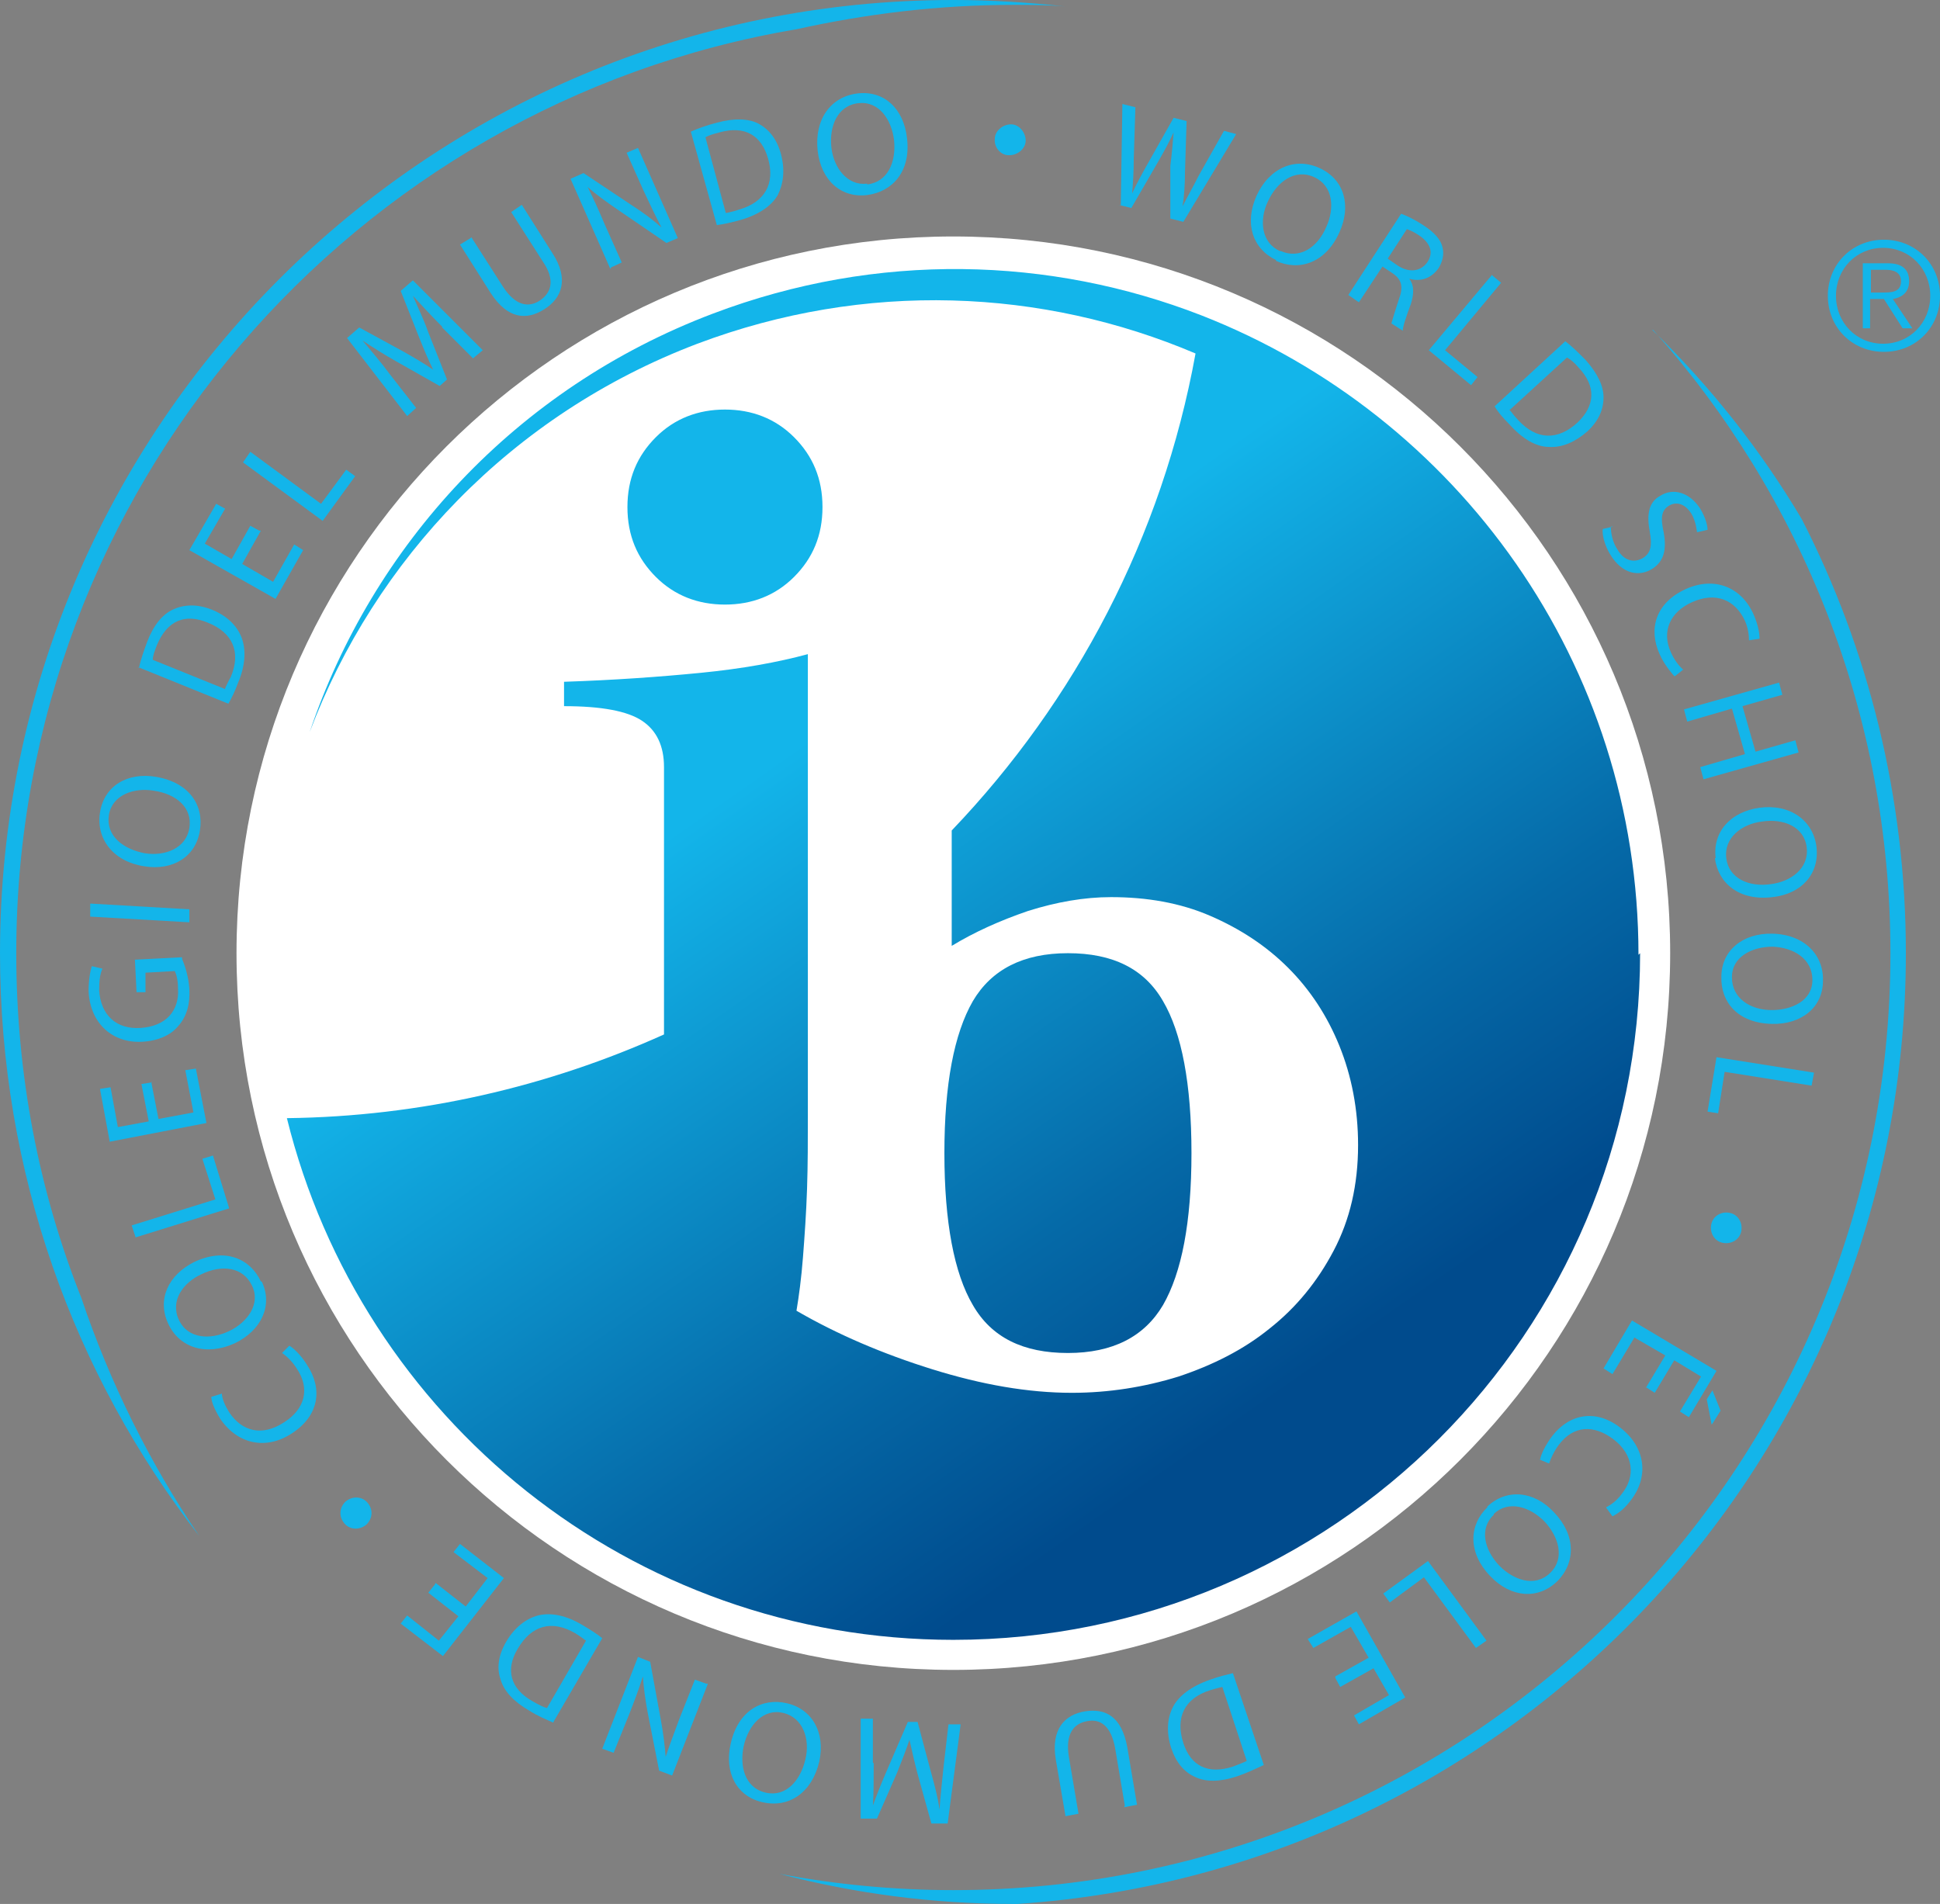 <?xml version="1.0" encoding="UTF-8"?><svg id="Layer_1" xmlns="http://www.w3.org/2000/svg" xmlns:xlink="http://www.w3.org/1999/xlink" viewBox="0 0 23.87 23.43"><rect x="0" y="0" width="23.87" height="23.43" fill="#808080" stroke="none"/><defs><style>.cls-1{fill:url(#linear-gradient);}.cls-2{fill:#fff;}.cls-3{fill:#13b5ea;}</style><linearGradient id="linear-gradient" x1="6.9" y1="4.84" x2="16.57" y2="18.65" gradientUnits="userSpaceOnUse"><stop offset=".31" stop-color="#13b5ea"/><stop offset=".71" stop-color="#0569a7"/><stop offset=".9" stop-color="#004b8d"/></linearGradient></defs><path class="cls-3" d="m21.06,17.53l-.06-.31.07-.11.1.25-.1.16Zm-.81-.45l.24-.4-.38-.22-.27.45-.11-.07.35-.59,1.04.62-.34.57-.11-.07.26-.43-.33-.2-.24.4-.11-.07Z"/><path class="cls-3" d="m18.95,17.96c.01-.06.06-.17.15-.29.21-.27.54-.34.85-.09.3.24.34.6.11.89-.09.12-.18.17-.22.19l-.08-.11c.06-.03.13-.08.19-.16.18-.22.15-.49-.1-.68-.24-.18-.49-.17-.67.07-.06.08-.1.17-.12.23l-.12-.05Z"/><path class="cls-3" d="m18.3,18.54c.23-.22.57-.2.82.07.27.28.27.62.04.85-.24.23-.57.2-.82-.06-.29-.3-.26-.64-.04-.85h0Zm.08.1c-.18.17-.12.43.07.63.17.17.43.27.62.09.19-.18.11-.45-.07-.64-.18-.18-.44-.26-.62-.09h0Z"/><path class="cls-3" d="m18.29,20.19l-.13.09-.64-.87-.42.31-.08-.11.55-.4.72.98Z"/><path class="cls-3" d="m16.43,20.63l.41-.23-.22-.38-.46.26-.07-.11.6-.34.6,1.06-.57.33-.06-.11.43-.25-.19-.33-.41.23-.06-.11Z"/><path class="cls-3" d="m15.53,21.73c-.09.04-.19.09-.31.13-.21.07-.38.07-.51.01-.14-.06-.24-.18-.3-.36-.06-.19-.05-.36.02-.5.07-.14.23-.26.46-.34.11-.04.2-.06.28-.08l.38,1.13Zm-.49-.97s-.09.02-.15.04c-.32.1-.43.34-.33.65.09.28.3.39.61.29.08-.03.13-.05.17-.07l-.3-.91Z"/><path class="cls-3" d="m13.84,22.22l-.12-.71c-.05-.27-.18-.36-.34-.33-.18.03-.27.17-.23.43l.12.71-.16.03-.12-.7c-.06-.37.11-.55.36-.59.25-.04.45.06.52.44l.12.71-.16.03Z"/><path class="cls-3" d="m10.75,21.7c0,.17,0,.38-.01.52h0c.05-.14.11-.29.18-.45l.25-.58h.12s.16.6.16.6c.05.18.09.33.11.48h0c.01-.15.03-.35.05-.53l.06-.52h.15s-.16,1.22-.16,1.22h-.2s-.17-.61-.17-.61c-.04-.15-.07-.29-.1-.42h0c-.04.12-.09.25-.15.4l-.25.57h-.2s0-1.23,0-1.23h.15s0,.54,0,.54Z"/><path class="cls-3" d="m9.68,20.96c.31.07.48.36.4.72-.09.38-.37.57-.69.5-.33-.07-.48-.37-.4-.72.09-.41.39-.57.69-.5h0Zm-.04.12c-.24-.06-.43.14-.49.41-.05.24.01.51.27.57.25.06.43-.15.49-.41.06-.25-.03-.51-.27-.57h0Z"/><path class="cls-3" d="m8.71,20.72l-.44,1.13-.16-.06-.14-.71c-.03-.16-.05-.31-.06-.45h0c-.05.16-.1.29-.17.47l-.19.47-.14-.05.44-1.13.15.06.13.71c.03.16.05.32.06.46h0c.05-.15.1-.28.17-.47l.19-.48.14.05Z"/><path class="cls-3" d="m6.81,21.2c-.09-.04-.19-.08-.3-.15-.19-.11-.31-.24-.35-.38-.05-.14-.03-.3.07-.47.1-.17.24-.28.39-.32.16-.04.35,0,.55.12.1.06.18.11.24.16l-.6,1.03Zm.4-1.01s-.08-.06-.13-.09c-.29-.17-.54-.1-.71.19-.15.25-.1.49.19.65.07.04.13.07.17.08l.48-.83Z"/><path class="cls-3" d="m5.36,19.48l.37.29.27-.35-.42-.32.08-.1.54.42-.75.96-.52-.4.08-.1.39.31.24-.3-.37-.29.08-.1Z"/><path class="cls-3" d="m4.52,18.49c.07.08.07.19-.01.27-.08.07-.2.07-.27-.01-.07-.08-.07-.19.01-.27.08-.07.2-.07.27.01h0Z"/><path class="cls-3" d="m3.56,16.56c.05.03.14.11.22.24.19.29.15.62-.19.84-.32.21-.67.13-.88-.18-.08-.13-.11-.22-.11-.27l.13-.04c0,.06.04.15.09.23.16.24.41.3.68.12.25-.16.32-.41.15-.66-.05-.08-.12-.15-.18-.19l.09-.09Z"/><path class="cls-3" d="m3.22,15.77c.14.29,0,.6-.33.76-.35.16-.68.06-.82-.24-.14-.3,0-.6.32-.76.38-.18.69-.04.82.24h0Zm-.12.05c-.11-.23-.37-.26-.62-.14-.22.1-.39.32-.28.56.11.24.39.25.62.14.23-.11.39-.34.28-.56h0Z"/><path class="cls-3" d="m1.67,15.23l-.05-.15,1.03-.32-.16-.5.13-.04.2.65-1.16.36Z"/><path class="cls-3" d="m1.86,13.31l.09.46.43-.08-.1-.52.13-.02.13.67-1.19.23-.12-.65.13-.02.09.49.38-.07-.09-.46.13-.02Z"/><path class="cls-3" d="m2.24,11.8c.03.07.08.21.09.37.01.18-.03.34-.14.46-.09.11-.25.18-.44.19-.36.02-.64-.22-.66-.62,0-.14.02-.25.04-.31l.13.03c-.03.07-.04.15-.04.27.02.3.21.48.51.46.31-.02.48-.21.46-.49,0-.1-.02-.17-.04-.21l-.36.02v.24s-.11,0-.11,0l-.02-.4.58-.03Z"/><path class="cls-3" d="m1.12,11.12l1.21.07v.16s-1.22-.07-1.22-.07v-.16Z"/><path class="cls-3" d="m2.46,10.22c-.05.32-.33.5-.69.44-.38-.06-.59-.34-.54-.66.05-.33.34-.5.69-.44.41.07.59.35.54.66h0Zm-.13-.03c.04-.25-.16-.42-.44-.46-.24-.04-.51.05-.55.3-.04.26.18.42.44.47.25.04.51-.06.55-.31h0Z"/><path class="cls-3" d="m1.71,8.22c.02-.1.06-.21.1-.32.08-.21.19-.34.32-.4.13-.06.29-.07.47,0,.18.07.31.19.37.34.06.15.05.35-.04.56-.04.11-.08.19-.12.26l-1.11-.45Zm1.06.25s.04-.09.07-.14c.13-.31.02-.55-.29-.67-.27-.11-.49-.03-.62.28-.03.08-.05.13-.05.18l.89.36Z"/><path class="cls-3" d="m3.21,6.53l-.23.41.38.22.26-.46.11.07-.34.6-1.06-.6.33-.57.11.06-.25.43.33.19.23-.41.11.06Z"/><path class="cls-3" d="m2.99,5.69l.09-.13.87.64.31-.42.11.08-.4.55-.98-.72Z"/><path class="cls-3" d="m5.44,4.02c-.12-.12-.26-.27-.36-.38h0c.06.14.13.28.19.45l.23.58-.09.08-.53-.3c-.16-.09-.3-.18-.42-.26h0c.1.12.23.27.34.42l.32.41-.11.1-.74-.96.15-.13.55.3c.14.08.26.15.36.22h0c-.06-.12-.11-.24-.17-.39l-.23-.58.15-.13.86.86-.12.1-.38-.38Z"/><path class="cls-3" d="m5.8,2.92l.39.61c.15.23.31.26.45.17.15-.1.19-.26.04-.48l-.39-.61.13-.09.38.6c.2.31.12.55-.11.69-.21.13-.44.12-.65-.2l-.38-.6.13-.08Z"/><path class="cls-3" d="m7.51,3.31l-.49-1.11.16-.07.6.4c.14.09.26.18.36.27h0c-.08-.15-.14-.28-.22-.45l-.21-.47.14-.06.49,1.11-.14.06-.6-.41c-.13-.09-.26-.18-.37-.28h0c.07.14.13.27.21.46l.21.47-.13.06Z"/><path class="cls-3" d="m8.5,1.62c.09-.04.2-.08.32-.11.22-.06.39-.05.51.01.13.07.23.19.28.38.05.19.03.36-.04.5-.08.14-.25.25-.47.31-.11.03-.2.05-.28.06l-.32-1.15Zm.44,1s.1-.02.15-.04c.32-.09.45-.32.36-.63-.08-.28-.28-.41-.6-.32-.08.02-.14.04-.17.06l.25.93Z"/><path class="cls-3" d="m10.67,2.4c-.32.04-.57-.18-.61-.55-.04-.38.16-.66.49-.7.33-.04.57.19.61.55.05.41-.18.66-.49.7h0Zm0-.13c.25-.03.36-.27.33-.55-.03-.24-.18-.48-.44-.45-.26.03-.36.29-.33.55.03.25.2.47.44.44h0Z"/><path class="cls-3" d="m12.41,1.91c-.1,0-.18-.1-.17-.2,0-.1.1-.18.2-.18.1,0,.18.1.18.2,0,.1-.1.18-.2.18h0Z"/><path class="cls-3" d="m13.79,2.53l.02-1.25.16.04-.02.63c0,.16-.01.31-.02.43h0c.05-.11.12-.24.2-.38l.31-.55.16.04-.02.63c0,.15-.01.3-.03.42h0c.06-.12.13-.24.2-.38l.31-.55.15.04-.65,1.08-.16-.04v-.65c.02-.16.03-.28.04-.41h0c-.05.11-.11.22-.19.36l-.33.57-.16-.04Z"/><path class="cls-3" d="m15.7,3.2c-.29-.14-.39-.45-.24-.79.16-.35.48-.48.78-.34.3.14.39.46.24.79-.17.38-.5.48-.78.35h0Zm.06-.11c.23.1.45-.04.56-.3.1-.22.09-.5-.15-.61-.24-.11-.46.06-.57.3-.11.23-.08.51.15.61h0Z"/><path class="cls-3" d="m17.24,2.63c.08.03.18.08.27.14.14.09.22.18.24.28.02.08,0,.17-.05.25-.09.13-.23.17-.36.13h0c.06.08.06.18.02.31-.06.16-.1.28-.1.33l-.14-.09s.04-.14.09-.29c.06-.16.04-.25-.08-.33l-.12-.08-.29.44-.13-.09.65-1Zm-.17.55l.13.09c.14.09.28.07.36-.04.09-.13.03-.25-.11-.34-.06-.04-.11-.06-.14-.07l-.24.37Z"/><path class="cls-3" d="m18.35,3.38l.12.1-.69.83.4.33-.08.1-.52-.43.78-.93Z"/><path class="cls-3" d="m19.26,4.2c.08.06.16.14.25.23.15.17.22.32.22.46,0,.15-.06.29-.2.42-.15.13-.31.2-.47.19-.16,0-.33-.1-.49-.28-.08-.08-.14-.15-.18-.22l.88-.81Zm-.68.85s.06.08.1.12c.23.25.49.25.73.03.21-.2.24-.44.01-.68-.05-.06-.1-.1-.14-.12l-.71.65Z"/><path class="cls-3" d="m19.82,6.48c0,.08.02.19.08.28.08.14.2.17.31.11.1-.06.12-.15.09-.32-.04-.21-.02-.37.13-.45.16-.1.36-.04.49.16.06.1.09.2.09.26l-.13.03s-.01-.13-.07-.23c-.09-.14-.2-.14-.27-.1-.1.06-.11.15-.07.33.04.22,0,.36-.14.45-.16.1-.37.07-.52-.18-.06-.1-.1-.23-.09-.31l.13-.03Z"/><path class="cls-3" d="m20.6,8.32s-.12-.13-.18-.27c-.14-.31-.05-.63.32-.8.35-.16.69-.03.84.32.06.14.07.24.07.29l-.13.02c0-.06-.01-.15-.05-.24-.12-.26-.36-.36-.65-.23-.27.12-.38.36-.26.62.04.09.1.17.15.21l-.1.08Z"/><path class="cls-3" d="m21.93,8.55l-.49.14.16.56.49-.14.04.15-1.17.33-.04-.15.55-.16-.16-.56-.55.16-.04-.15,1.17-.33.04.15Z"/><path class="cls-3" d="m21.11,10.56c-.04-.32.18-.57.54-.62.38-.05.66.16.7.48.04.33-.18.58-.54.62-.41.05-.67-.17-.71-.48h0Zm.13,0c.03.25.28.36.55.32.24-.03.47-.19.44-.45-.03-.26-.29-.36-.55-.32-.25.03-.47.2-.44.45h0Z"/><path class="cls-3" d="m21.18,12.02c0-.32.26-.54.63-.53.39.01.63.26.62.58,0,.33-.27.54-.63.53-.42-.01-.63-.27-.62-.58h0Zm.13.01c0,.25.22.4.49.4.24,0,.5-.11.5-.37s-.23-.4-.49-.41c-.26,0-.5.13-.5.37h0Z"/><path class="cls-3" d="m22.32,13.2l-.03.16-1.07-.17-.08.51-.13-.02.11-.67,1.2.19Z"/><path class="cls-3" d="m21.06,15.05c.03-.1.14-.15.24-.12.1.03.15.14.12.24-.03.1-.14.15-.24.12-.1-.03-.15-.14-.12-.24h0Z"/><path class="cls-2" d="m20.55,11.73c0,4.87-3.95,8.82-8.82,8.82S2.91,16.6,2.91,11.73,6.86,2.91,11.73,2.91s8.82,3.95,8.82,8.82Z"/><path class="cls-1" d="m20.18,11.73c0,4.67-3.78,8.45-8.45,8.45-3.97,0-7.29-2.73-8.2-6.42,1.65-.02,3.22-.39,4.64-1.03v-3.29c0-.26-.09-.45-.27-.57-.18-.12-.5-.18-.96-.18v-.3c.61-.02,1.17-.06,1.68-.11.51-.05.95-.13,1.32-.23v4.77c0,.27,0,.57,0,.89s0,.62-.01.92c-.01.3-.03.58-.05.84-.02.26-.05.48-.08.66.5.29,1.06.53,1.67.72.61.19,1.18.29,1.72.29.45,0,.89-.07,1.31-.2.42-.14.8-.33,1.12-.59.33-.26.59-.58.79-.96.2-.38.3-.81.3-1.3,0-.44-.08-.85-.23-1.22-.15-.37-.36-.69-.63-.96-.27-.27-.59-.48-.96-.64-.37-.16-.78-.23-1.22-.23-.33,0-.67.06-1.02.17-.35.12-.66.26-.94.43v-1.42c1.52-1.59,2.59-3.61,3-5.87-1.88-.8-4.06-.9-6.13-.12-2.29.87-3.97,2.66-4.77,4.78.77-2.29,2.53-4.23,4.96-5.15,2.03-.77,4.16-.7,6.01.02,0,0,0,0,0,0,3.15,1.23,5.38,4.29,5.38,7.87Zm-8.21,4.33c.23.4.62.59,1.17.59s.94-.2,1.17-.59c.23-.4.35-1.02.35-1.87s-.12-1.48-.35-1.87c-.23-.4-.62-.59-1.17-.59s-.94.2-1.17.59c-.23.4-.35,1.02-.35,1.87s.12,1.48.35,1.87Zm-2.2-8.96c.23-.23.35-.51.35-.86s-.12-.63-.35-.86c-.23-.23-.52-.34-.85-.34s-.62.11-.85.34c-.23.23-.35.51-.35.86s.12.63.35.86c.23.23.52.34.85.34s.62-.11.85-.34Z"/><path class="cls-3" d="m20.34,4.06c1.82,2.04,2.92,4.72,2.92,7.67,0,6.37-5.16,11.53-11.53,11.53-.73,0-1.45-.07-2.14-.2.92.24,1.88.37,2.88.37.02,0,.04,0,.05,0,6.11-.41,10.93-5.49,10.93-11.7,0-1.92-.46-3.74-1.28-5.34-.51-.86-1.13-1.64-1.84-2.33Z"/><path class="cls-3" d="m.2,11.73C.2,6.02,4.35,1.28,9.8.36c.86-.19,1.75-.3,2.67-.3.21,0,.43,0,.64.02-.45-.05-.91-.08-1.38-.08C5.25,0,0,5.25,0,11.73c0,2.7.91,5.19,2.45,7.17-.61-.9-1.1-1.89-1.45-2.93-.52-1.31-.8-2.74-.8-4.24Z"/><path class="cls-3" d="m23.87,3.64c0,.39-.3.69-.69.69s-.69-.3-.69-.69.3-.69.69-.69.69.3.69.69Zm-1.28,0c0,.33.25.59.58.59s.58-.26.58-.59-.25-.59-.58-.59-.58.26-.58.59Zm.43.4h-.1v-.8h.31c.18,0,.26.08.26.22s-.09.2-.2.22l.24.36h-.12l-.23-.36h-.17v.36Zm.13-.44c.12,0,.24,0,.24-.14,0-.11-.09-.14-.19-.14h-.18v.28h.13Z"/></svg>